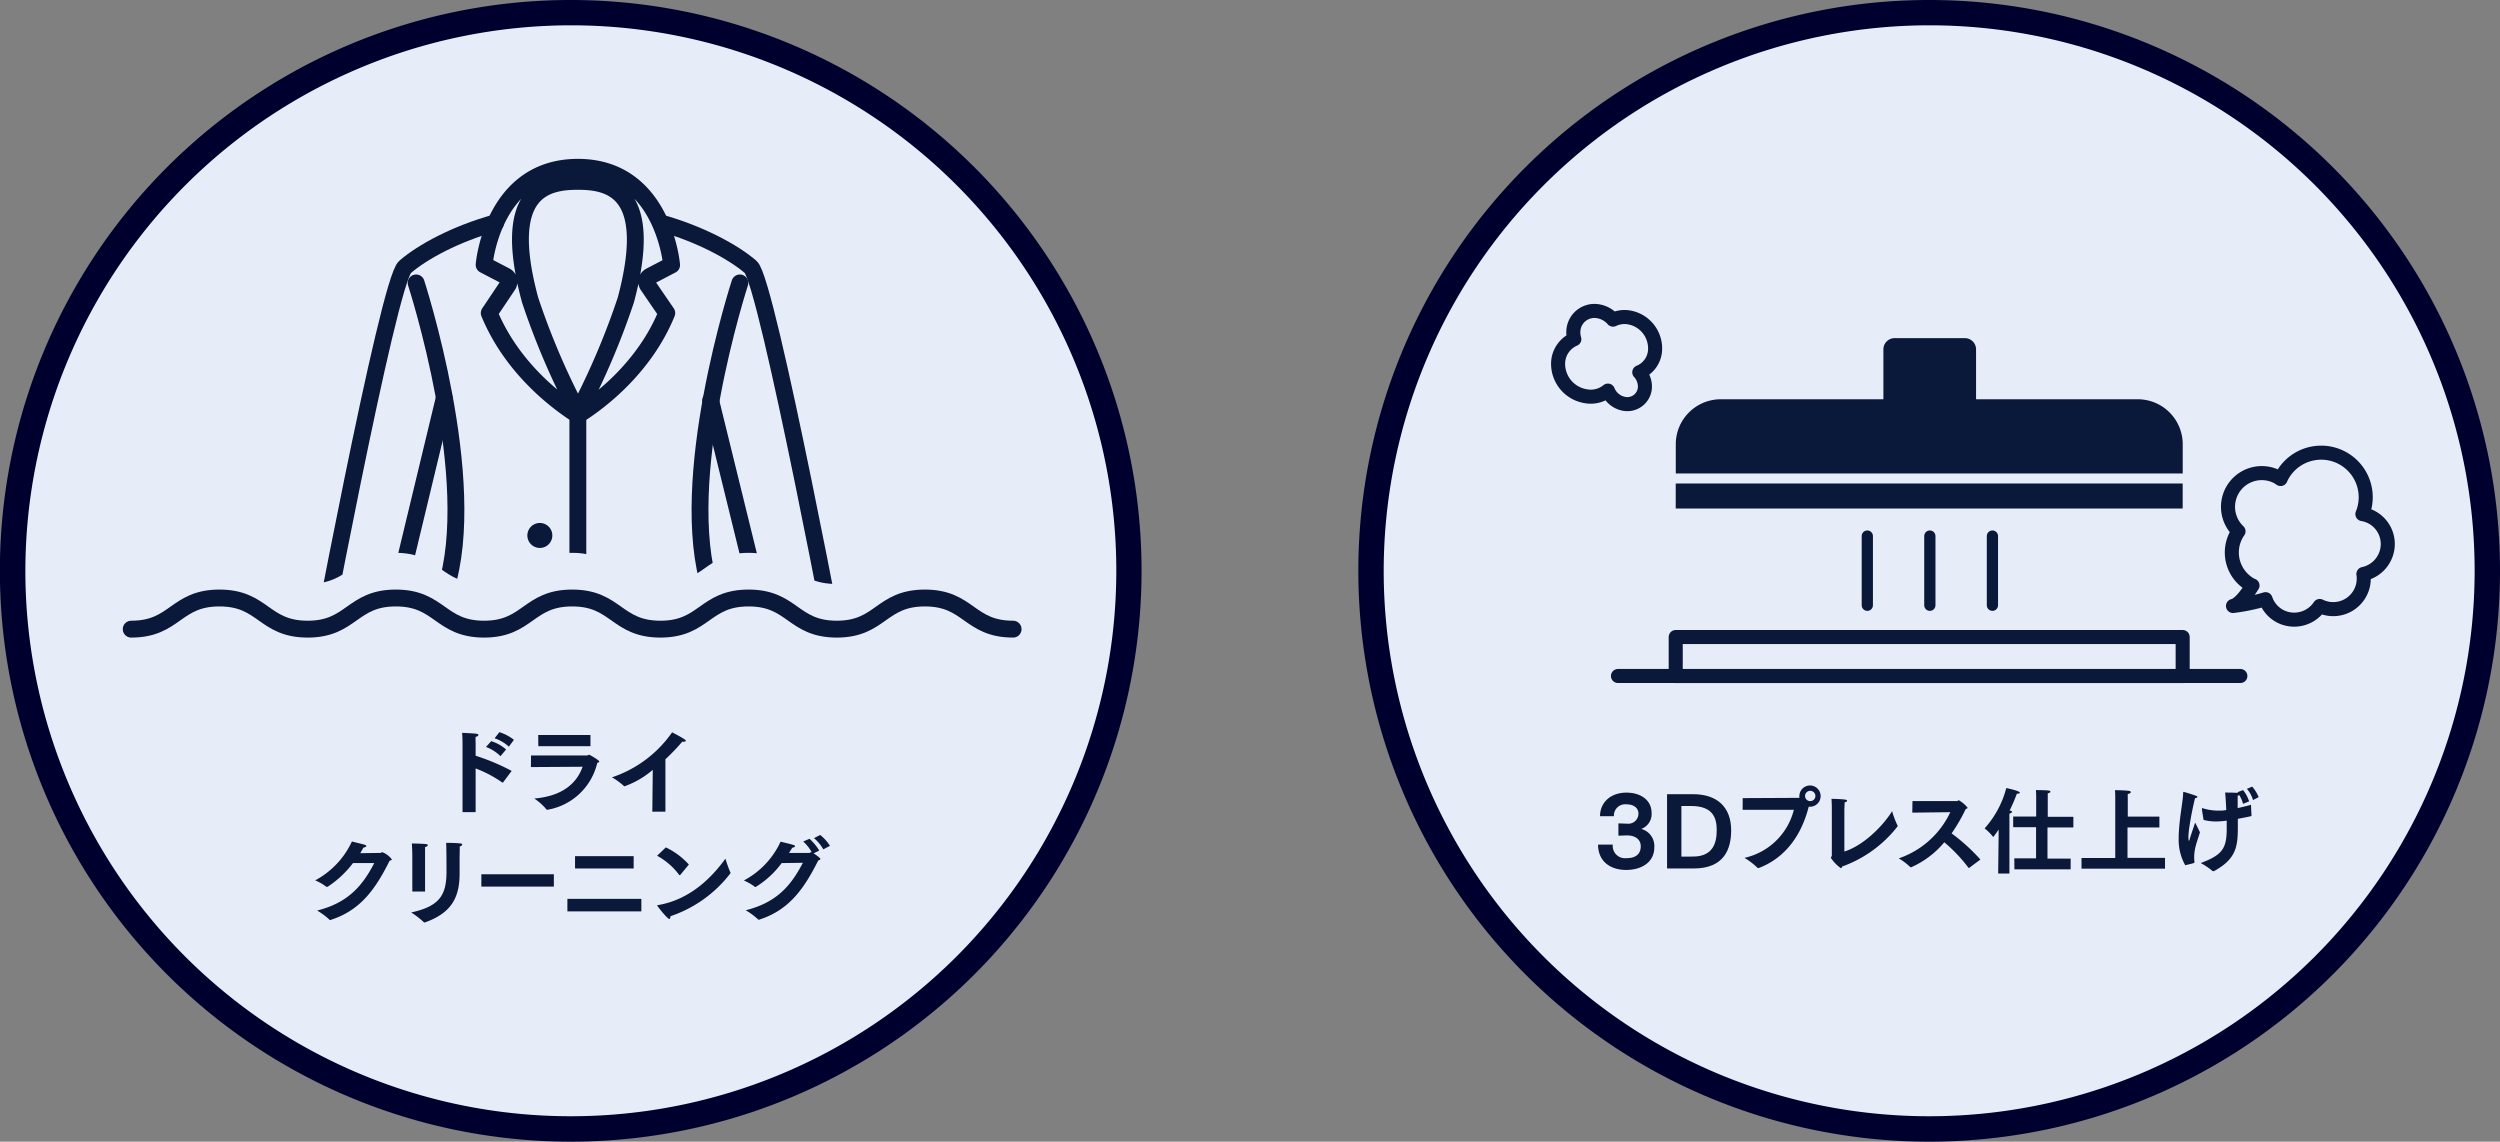 <svg xmlns="http://www.w3.org/2000/svg" xmlns:xlink="http://www.w3.org/1999/xlink" viewBox="0 0 444.57 203.02"><rect x="0" y="0" width="444.57" height="203.02" fill="#808080" stroke="none"/><defs><style>.a,.e,.f,.g,.h{fill:none;}.b{fill:#e7edf8;}.c{fill:#00002f;}.d{fill:#0a183a;}.e,.f,.g,.h{stroke:#0a183a;stroke-linecap:round;}.e,.h{stroke-linejoin:round;}.e,.f{stroke-width:2.5px;}.f,.g{stroke-miterlimit:10;}.g{stroke-width:2px;}.h{stroke-width:3px;}.i{clip-path:url(#a);}</style><clipPath id="a"><path class="a" d="M180.16,103.85c-7.85,0-7.85-5.54-15.69-5.54s-7.84,5.54-15.67,5.54-7.84-5.54-15.68-5.54-7.84,5.54-15.68,5.54-7.85-5.54-15.69-5.54-7.84,5.54-15.67,5.54-7.85-5.54-15.69-5.54-7.84,5.54-15.68,5.54S46.86,98.31,39,98.31s-7.84,5.54-15.69,5.54L50.09,23.21h96Z"/></clipPath></defs><circle class="b" cx="343.06" cy="101.51" r="99.26" transform="translate(165.45 412.07) rotate(-76.72)"/><path class="c" d="M343.06,4.5a97,97,0,1,1-97,97,97.12,97.12,0,0,1,97-97m0-4.5A101.51,101.51,0,1,0,444.57,101.51,101.51,101.51,0,0,0,343.06,0Z"/><path class="d" d="M286.8,150.19a2.18,2.18,0,0,0,2.44,2.41h.05c2.45,0,2.48-1.71,2.48-2.09,0-1.32-1.08-1.95-2.43-1.95h-.1l-1.44.05v-2.19l1.48.05h.08a1.79,1.79,0,0,0,2-1.8c0-1-.87-1.66-2.21-1.64a2,2,0,0,0-2.15,2.11h-2.47c0-2.45,1.89-4.19,4.7-4.19,2.49,0,4.47,1.3,4.47,3.61a2.82,2.82,0,0,1-1.84,2.85,3.13,3.13,0,0,1,2.32,3.29c0,2.7-2.36,4-5,4-2.84,0-5-1.54-5-4.5Z"/><path class="d" d="M296.45,141.23h4.66c4.22,0,6.74,2.28,6.74,6.43,0,3.34-1.26,6.78-6.66,6.78h-4.74Zm4.61,11.09c3.57,0,4.22-2.45,4.22-4.67,0-2-.5-4.32-4.54-4.32H299v9Z"/><path class="d" d="M309.9,141.93l10-.05a.12.12,0,0,0,.08,0,1.48,1.48,0,0,1,0-.31,1.89,1.89,0,1,1,1.89,1.89h-.23c-1.58,6.2-5.1,9.47-8.89,10.9l-.12,0a.18.18,0,0,1-.15-.09,12.48,12.48,0,0,0-2.27-1.72A11.65,11.65,0,0,0,319,144l-9.11,0Zm12,.53a.91.91,0,0,0,.93-.91.92.92,0,1,0-1.84,0A.91.91,0,0,0,321.86,142.46Z"/><path class="d" d="M337.46,146.85a.15.15,0,0,1,0,.08,21.75,21.75,0,0,1-9.87,7.16c-.05.17-.12.3-.23.3a6.91,6.91,0,0,1-1.78-1.84c0-.15.17-.25.17-.42,0-1.56,0-8,0-8,0-.3,0-1.29-.06-2.08,2.7.07,2.77.19,2.77.34s-.15.21-.43.29c0,.27-.05,1-.05,1.25,0,2.46,0,6.35,0,7.5,3.33-1.05,6.81-4.46,8.49-7.18A15.33,15.33,0,0,0,337.46,146.85Z"/><path class="d" d="M340.09,142.45l7.91,0c.15,0,.21-.14.35-.14a5.54,5.54,0,0,1,1.54,1.32c0,.1-.1.18-.33.24a30.54,30.54,0,0,1-2.51,4.33,33.47,33.47,0,0,1,5.12,4.65l-2,1.49s0,0-.07,0,0,0-.07-.05a27.35,27.35,0,0,0-4.28-4.51,16.14,16.14,0,0,1-5.88,4.44l-.09,0a.15.15,0,0,1-.13-.07,10.66,10.66,0,0,0-2-1.51,15.73,15.73,0,0,0,9.17-8.21l-6.76.08Z"/><path class="d" d="M355.41,148.81l0-1.3a13,13,0,0,1-.95,1.33s-.05,0-.06-.06a9.12,9.12,0,0,0-1.48-1.47,17.18,17.18,0,0,0,3.85-7.17c.29.05,2.41.51,2.41.81,0,.12-.21.2-.48.2h-.05a28.1,28.1,0,0,1-1.29,3h0c.32,0,.45.14.45.22s-.21.25-.48.32c0,.15,0,1.06,0,1.06v9.59h-2Zm2.79,3.82h3.87V147.1H358v-1.9h4.09V142c0-.34,0-.92-.05-1.5,0,0,2,0,2.33.1.16,0,.26.1.26.18s-.15.24-.48.3c0,.53,0,1.27,0,1.27v2.9h4.55v1.9H364.1v5.53h4.12v1.91h-10Z"/><path class="d" d="M370.15,152.58h6V141.77s0-.72-.05-1.25c0,0,1.59,0,2.33.1.33,0,.49.13.49.25s-.18.25-.54.33a3.63,3.63,0,0,0,0,.6v3.42H384v1.93l-5.67,0v5.4H385v1.92H370.15Z"/><path class="d" d="M387.43,149.08v-.42c.11-3.27.73-5.85.8-7.66,0-.12,0-.18.08-.18s1.41.4,2.16.68c.21.08.3.16.3.23s-.22.2-.43.2h0a56.32,56.32,0,0,0-1.08,5.63,12.11,12.11,0,0,0-.1,1.3s0,.63.1.63.1-.16.15-.36c.15-.49.75-2.26.95-2.85,0,0,.56,1.1.85,1.73-.17.6-.49,1.47-.69,2.21a8,8,0,0,0-.33,2.21,4.74,4.74,0,0,0,.05.82.56.56,0,0,0,0,.1c0,.1-.05.15-1.65.51A9.27,9.27,0,0,1,387.43,149.08Zm10.45-8.2,1-.38a6.37,6.37,0,0,1,1.08,2l-1.08.45a5.92,5.92,0,0,0-.67-1.56,1.58,1.58,0,0,1-.29.12c0,.19,0,.44,0,.74s0,.92,0,1.45c.79-.17,1.59-.37,2.37-.58l.09,1.93v.05c0,.06-2.26.48-2.43.51,0,.45,0,.88,0,1.31,0,3.46-.17,5.79-4.26,8,0,0-.05,0-.06,0a.27.27,0,0,1-.14,0,13,13,0,0,0-2.14-1.45c3.74-1.39,4.62-2.52,4.62-6,0-.45,0-1,0-1.54a14.07,14.07,0,0,1-2,.15,9,9,0,0,1-2.11-.27s-.27-1.66-.3-1.89a.54.54,0,0,0,0-.11c0-.06,0-.09.07-.09h.06a9.2,9.2,0,0,0,2.73.43h.47c.34,0,.69-.05,1-.1-.05-1.13-.11-2.26-.2-3.11.57,0,1.65,0,2.3.07Zm2.62-1a6.47,6.47,0,0,1,1.15,1.87l-1,.53a5.18,5.18,0,0,0-1.09-2Z"/><path class="e" d="M423.94,99.35a5.39,5.39,0,0,0-3.84-7.93,7.92,7.92,0,0,0-14.29-6.78c-.09.18-.18.36-.26.54-.16-.1-.31-.22-.48-.32a6,6,0,0,0-7,9.62,7.31,7.31,0,0,0-.41.66,6.57,6.57,0,0,0,2.66,8.88l.24.1c-1.07,1.69-2.39,3.4-3.47,3.64a34.75,34.75,0,0,0,5.79-1.21,5.38,5.38,0,0,0,2.53,3,5.45,5.45,0,0,0,7.1-1.79,5.43,5.43,0,0,0,7.77-5.69A5.42,5.42,0,0,0,423.94,99.35Z"/><path class="e" d="M282,70.46a4.84,4.84,0,0,0,3.93-1,3.85,3.85,0,0,0,2.91,2.36,3.13,3.13,0,0,0,3.67-2.9,3.75,3.75,0,0,0-1-2.72,4.52,4.52,0,0,0,2.81-3.94,5.6,5.6,0,0,0-4.66-5.82,4.76,4.76,0,0,0-2.82.4,4.45,4.45,0,0,0-2.65-1.49,3.75,3.75,0,0,0-4.4,3.48,4.07,4.07,0,0,0,.17,1.48,4.77,4.77,0,0,0-2.88,4.12A5.84,5.84,0,0,0,282,70.46Z"/><rect class="e" x="297.99" y="113.28" width="90.15" height="6.94"/><line class="f" x1="398.4" y1="120.21" x2="287.72" y2="120.21"/><rect class="d" x="297.99" y="85.98" width="90.15" height="4.45"/><path class="d" d="M306,71h74.15a8,8,0,0,1,8,8v5.2a0,0,0,0,1,0,0H298a0,0,0,0,1,0,0V79A8,8,0,0,1,306,71Z"/><path class="d" d="M336.92,60.13H349.4a2,2,0,0,1,2,2V81.85a0,0,0,0,1,0,0H334.92a0,0,0,0,1,0,0V62.13A2,2,0,0,1,336.92,60.13Z"/><line class="g" x1="332.06" y1="95.33" x2="332.06" y2="107.63"/><line class="g" x1="343.18" y1="95.33" x2="343.18" y2="107.63"/><line class="g" x1="354.31" y1="95.33" x2="354.31" y2="107.63"/><circle class="b" cx="101.51" cy="101.51" r="99.26" transform="translate(-9.51 192.52) rotate(-84.34)"/><path class="c" d="M101.51,4.5a97,97,0,1,1-97,97,97.12,97.12,0,0,1,97-97m0-4.5A101.51,101.51,0,1,0,203,101.51,101.51,101.51,0,0,0,101.51,0Z"/><path class="d" d="M82.25,132.38s0-1.33-.08-2.06c2.66.13,2.89.15,2.89.36s-.15.27-.48.35a7.76,7.76,0,0,0,0,1v2.36a38.47,38.47,0,0,1,6.41,2.7l-1.5,2a.08.08,0,0,1-.08.07l-.08,0a21.4,21.4,0,0,0-4.75-2.51v7.77H82.25Zm5.1-.58A7.25,7.25,0,0,1,90,133.28L89,134.47a7.37,7.37,0,0,0-2.58-1.64Zm1.46-1.6a8.17,8.17,0,0,1,2.58,1.36l-.9,1.22a7.24,7.24,0,0,0-2.54-1.5Z"/><path class="d" d="M94.43,134.34l10,0c.13,0,.2-.13.33-.13s1.8,1,1.8,1.18-.12.18-.35.28A11,11,0,0,1,97.35,144a.2.2,0,0,1-.2-.09A9.79,9.79,0,0,0,95,142c5.24-.44,7.65-2.91,8.6-5.65l-9.19.06Zm1.28-3.64H105v2H95.73Z"/><path class="d" d="M116.08,136.9a16,16,0,0,1-5,2.92.19.19,0,0,1-.15-.06,12,12,0,0,0-2.1-1.53,21.23,21.23,0,0,0,10.69-8s1.49.75,2.22,1.25c.15.1.22.2.22.26s-.1.15-.28.15a1.18,1.18,0,0,1-.35,0,37.94,37.94,0,0,1-3,3.13v9.32H116Z"/><path class="d" d="M62.77,153.48a17.92,17.92,0,0,1-4.52,4.22s0,0-.09,0a.18.18,0,0,1-.11,0,9.68,9.68,0,0,0-2-1.15,15,15,0,0,0,6.53-6.91c.58.15,1.94.47,2.26.58s.31.17.31.24-.23.23-.51.26c-.18.32-.37.63-.57,1l3.58-.05c.13,0,.2-.13.33-.13a3.85,3.85,0,0,1,1.69,1.27c0,.11-.11.19-.38.25-2.44,4.86-5.07,8.81-10.53,10.54a.18.18,0,0,1-.09,0s-.06,0-.1-.07a12.75,12.75,0,0,0-2.17-1.61c5.56-1.4,8.09-4.46,10.15-8.44Z"/><path class="d" d="M81.73,152.81c0,.6,0,1.25,0,1.81,0,.23,0,.47,0,.7,0,4.22-1.38,7-6.17,8.72a.15.15,0,0,1-.08,0,.19.19,0,0,1-.15-.08,14.69,14.69,0,0,0-2.21-1.7c5.15-1.11,6.28-3.2,6.28-7.29,0-.23,0-4.7-.07-5.09,0,0,1.88,0,2.58.12.2,0,.28.1.28.2s-.16.28-.45.33C81.78,150.83,81.73,151.71,81.73,152.81Zm-8.41-.36s0-1.38-.08-2.46c2.74.06,2.82.11,2.82.3s-.15.26-.47.33c0,.45,0,1.24,0,1.24v6.68H73.32Z"/><path class="d" d="M85.6,155.47H98.49v2.19H85.6Z"/><path class="d" d="M100.9,159.84h13.15v2.23H100.9Zm1.36-7.59h10.42v2.19H102.26Z"/><path class="d" d="M118.4,150.69a13,13,0,0,1,4.1,3.05l-1.56,1.88a.13.13,0,0,1-.08,0,.11.11,0,0,1-.1-.06,12.06,12.06,0,0,0-3.91-3.38Zm11.5,4.48a.38.38,0,0,1,0,.1s0,0-.05.08a22.42,22.42,0,0,1-10.63,7.58V163c0,.23-.07.41-.2.41-.35,0-2-2.12-2.08-2.26a.21.21,0,0,1-.07-.13s0-.05.14-.07c5.93-1,9.78-5.21,12-8.26A18.85,18.85,0,0,0,129.9,155.17Z"/><path class="d" d="M139,153.48a16.21,16.21,0,0,1-4.62,4.25.16.16,0,0,1-.1,0,10.13,10.13,0,0,0-2-1.16,14.84,14.84,0,0,0,6.53-6.9c.59.15,1.95.47,2.26.58s.32.17.32.24-.23.23-.5.26c-.2.32-.38.63-.58.93l3.57,0c.15,0,.2-.13.33-.13a.35.35,0,0,1,.14,0,7.4,7.4,0,0,0-1.52-1.91l1.12-.48a8.8,8.8,0,0,1,1.73,2.09l-1,.5c1,.65,1.21.93,1.21,1s-.12.2-.38.26c-2.45,4.86-5.07,8.81-10.54,10.54l-.08,0a.13.13,0,0,1-.1-.07,12.33,12.33,0,0,0-2.18-1.61c5.59-1.4,8.09-4.46,10.16-8.44Zm6.86-5a7.94,7.94,0,0,1,1.73,1.93l-1.18.63a7.56,7.56,0,0,0-1.66-2Z"/><path class="h" d="M180.16,111.88c-7.85,0-7.85-5.54-15.69-5.54s-7.84,5.54-15.67,5.54-7.84-5.54-15.68-5.54-7.84,5.54-15.68,5.54-7.85-5.54-15.69-5.54-7.84,5.54-15.67,5.54-7.85-5.54-15.69-5.54-7.84,5.54-15.68,5.54-7.85-5.54-15.69-5.54-7.84,5.54-15.69,5.54"/><g class="i"><path class="h" d="M74,50.31s11.47,35.22,5.21,54.53l-6.25,19.31H87.65c4.33,0,15.11-1.61,15.11-18.41V73.62"/><path class="d" d="M96,93a2.22,2.22,0,1,0,2.22,2.22A2.22,2.22,0,0,0,96,93Z"/><path class="h" d="M131.57,50.31s-11.48,35.22-5.22,54.53l6.26,19.31H117.87c-4.33,0-15.11-1.61-15.11-18.41"/><path class="h" d="M102.76,32.25c5.76,0,13.73,1.62,8.53,21.1a133.36,133.36,0,0,1-8.2,19.35.41.41,0,0,0,.59.55c3-2,10.93-7.87,14.89-17.58l-3.36-4.91a1.14,1.14,0,0,1,.39-1.64l3.83-2S118,29.75,102.76,29.75,86.09,47.09,86.09,47.09l3.83,2a1.13,1.13,0,0,1,.39,1.64L87,55.67c4,9.71,11.86,15.54,14.88,17.58a.42.42,0,0,0,.6-.55,131.87,131.87,0,0,1-8.21-19.35C89,33.87,97,32.25,102.76,32.25Z"/><path class="h" d="M88.14,39.61c-7.18,2-13,5.19-16.09,7.84-3,2.32-16.46,74.38-16.46,74.38l10.4,3,13-54"/><path class="h" d="M117.66,39.69c7,2,12.75,5.15,15.81,7.76,2.95,2.32,16.47,74.38,16.47,74.38l-10.4,3-13.17-53.6"/></g></svg>